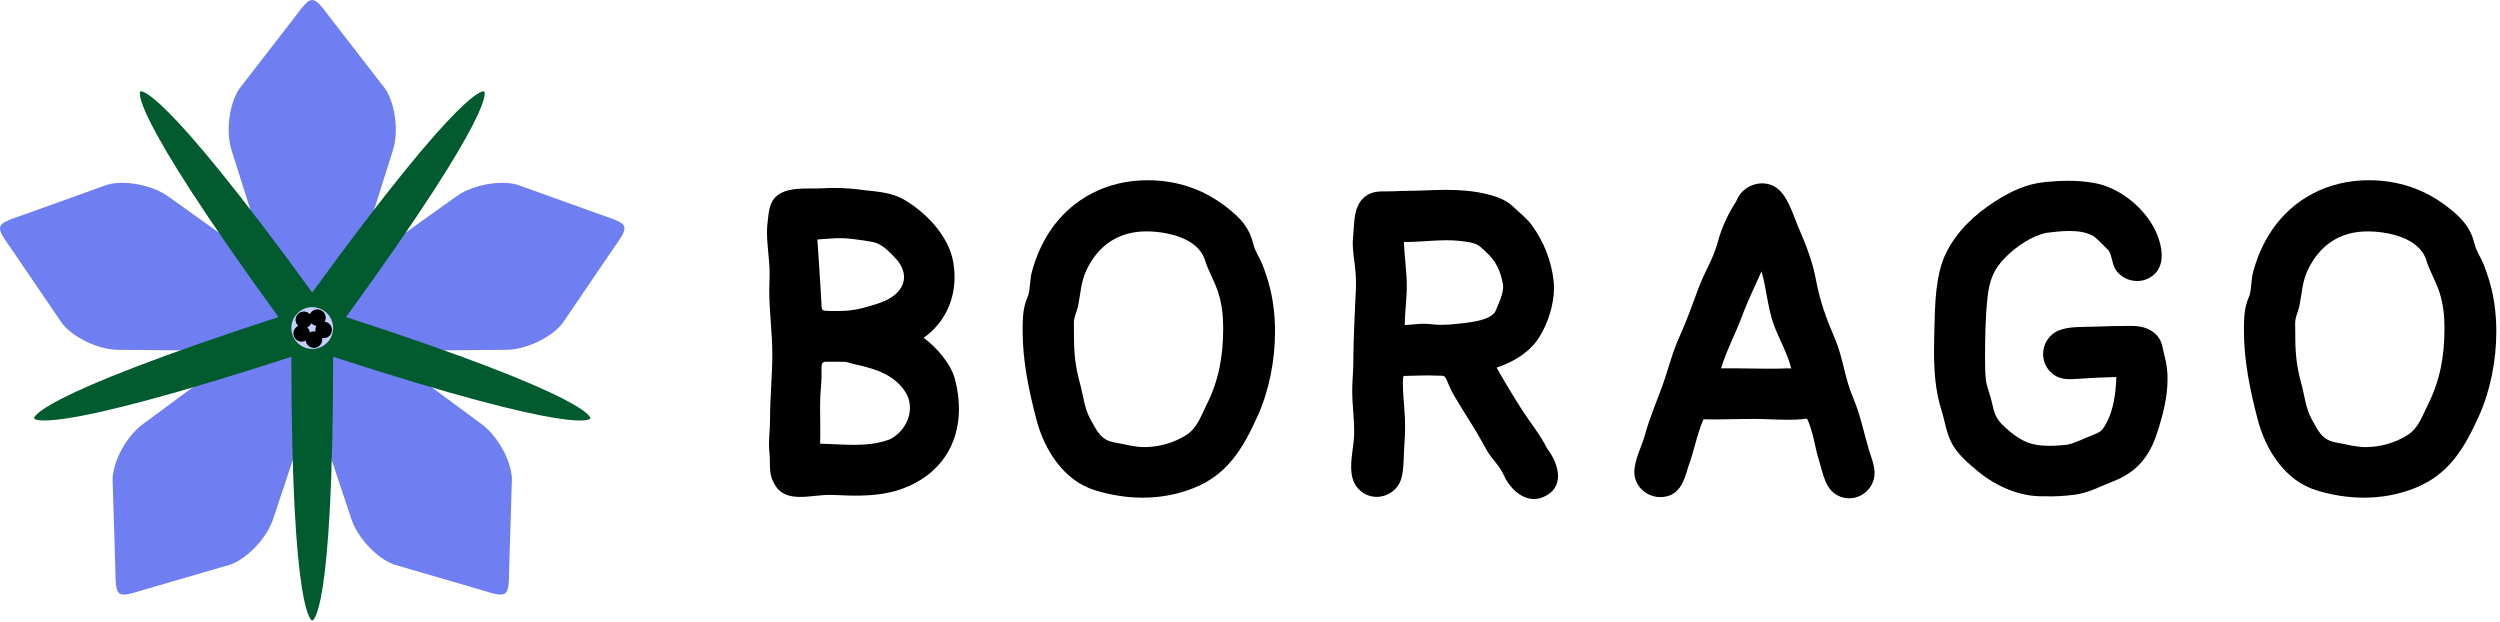 <?xml version="1.0" encoding="UTF-8" standalone="no"?><!DOCTYPE svg PUBLIC "-//W3C//DTD SVG 1.1//EN" "http://www.w3.org/Graphics/SVG/1.1/DTD/svg11.dtd"><svg width="100%" height="100%" viewBox="0 0 575 143" version="1.1" xmlns="http://www.w3.org/2000/svg" xmlns:xlink="http://www.w3.org/1999/xlink" xml:space="preserve" style="fill-rule:evenodd;clip-rule:evenodd;stroke-linejoin:round;stroke-miterlimit:1.414;"><g><g><path d="M76.09,4.262c-4.273,-5.683 -4.273,-5.683 -8.544,0l-12.534,16.187c-2.347,3.564 -3.116,9.982 -1.704,14.264l8.901,28.149c1.411,4.281 6.967,7.784 9.608,7.784c2.643,0 8.198,-3.503 9.609,-7.784l8.902,-28.149c1.41,-4.281 0.643,-10.7 -1.706,-14.264l-12.532,-16.187Z" style="fill:#6f7ef1;fill-rule:nonzero;"/><path d="M5.435,49.388c-6.725,2.308 -6.725,2.308 -2.639,8.126l11.523,16.92c2.662,3.336 8.529,6.05 13.037,6.03l29.521,0.233c4.506,-0.02 9.556,-4.221 10.372,-6.734c0.816,-2.512 -0.799,-8.878 -4.434,-11.543l-24.019,-17.165c-3.636,-2.665 -9.977,-3.919 -14.092,-2.786l-19.269,6.919Z" style="fill:#6f7ef1;fill-rule:nonzero;"/><path d="M26.519,130.528c0.117,7.11 0.117,7.11 6.912,5.021l19.654,-5.727c3.996,-1.502 8.389,-6.244 9.763,-10.537l9.345,-28.004c1.374,-4.293 -1.062,-10.393 -3.2,-11.946c-2.137,-1.552 -8.69,-1.983 -12.349,0.65l-23.745,17.541c-3.659,2.634 -6.812,8.277 -7.006,12.541l0.626,20.461Z" style="fill:#6f7ef1;fill-rule:nonzero;"/><path d="M110.205,135.549c6.795,2.089 6.795,2.089 6.91,-5.021l0.625,-20.462c-0.193,-4.264 -3.347,-9.907 -7.004,-12.541l-23.747,-17.543c-3.656,-2.632 -10.212,-2.202 -12.35,-0.649c-2.137,1.554 -4.571,7.652 -3.198,11.946l9.344,28.004c1.375,4.293 5.769,9.035 9.763,10.537l19.657,5.729Z" style="fill:#6f7ef1;fill-rule:nonzero;"/><path d="M140.839,57.513c4.086,-5.819 4.086,-5.819 -2.639,-8.126l-19.267,-6.918c-4.116,-1.133 -10.457,0.12 -14.091,2.786l-24.022,17.164c-3.634,2.665 -5.249,9.032 -4.433,11.544c0.817,2.513 5.866,6.713 10.373,6.733l29.521,-0.234c4.507,0.02 10.377,-2.693 13.038,-6.028l11.52,-16.921Z" style="fill:#6f7ef1;fill-rule:nonzero;"/><path d="M32.282,21.033c0,0 3.887,-2.824 39.829,46.645c0,0 3.593,4.947 -0.294,7.77c-3.886,2.825 -7.481,-2.123 -7.481,-2.123c-35.94,-49.469 -32.054,-52.292 -32.054,-52.292Z" style="fill:#015b2e;fill-rule:nonzero;"/><path d="M7.848,96.232c0,0 -1.485,-4.568 56.669,-23.463c0,0 5.815,-1.891 7.3,2.679c1.485,4.57 -4.331,6.459 -4.331,6.459c-58.154,18.895 -59.638,14.325 -59.638,14.325Z" style="fill:#015b2e;fill-rule:nonzero;"/><path d="M71.817,142.71c0,0 -4.803,0 -4.805,-61.147c0,0 0,-6.113 4.805,-6.115c4.807,0.002 4.805,6.115 4.805,6.115c0,61.147 -4.805,61.147 -4.805,61.147Z" style="fill:#015b2e;fill-rule:nonzero;"/><path d="M135.788,96.234c0,0 -1.485,4.568 -59.639,-14.327c0,0 -5.815,-1.89 -4.332,-6.459c1.487,-4.568 7.301,-2.679 7.301,-2.679c58.155,18.895 56.67,23.465 56.67,23.465Z" style="fill:#015b2e;fill-rule:nonzero;"/><path d="M111.354,21.033c0,0 3.885,2.823 -32.055,52.291c0,0 -3.594,4.947 -7.482,2.123c-3.885,-2.825 -0.292,-7.771 -0.292,-7.771c35.942,-49.467 39.829,-46.643 39.829,-46.643Z" style="fill:#015b2e;fill-rule:nonzero;"/><circle cx="71.817" cy="75.448" r="4.805" style="fill:#c7cfff;"/><circle cx="69.881" cy="73.555" r="1.903"/><circle cx="69.386" cy="76.68" r="1.903"/><circle cx="72.206" cy="78.116" r="1.903"/><circle cx="74.444" cy="75.878" r="1.903"/><circle cx="73.007" cy="73.059" r="1.903"/></g><g transform="matrix(0.75,0,0,0.75,-402.497,-442.279)"><path d="M829.512,705.979c-1.282,-4.853 -5.662,-9.729 -9.588,-12.684c6.296,-4.507 9.466,-11.249 9.466,-18.614c0,-1.583 -0.147,-3.195 -0.441,-4.82c-1.417,-7.856 -8.464,-15.21 -15.219,-19.033c-3.519,-1.993 -7.582,-2.338 -11.522,-2.747c-3.379,-0.472 -6.516,-0.735 -9.789,-0.735c-1.145,0 -2.307,0.033 -3.502,0.099c-3.81,0.213 -8.349,-0.356 -11.954,1.099c-4.469,1.804 -4.496,5.72 -4.947,9.769c-0.102,0.867 -0.143,1.764 -0.143,2.683c0,4.609 1.037,9.78 0.774,14.494c-0.058,1.058 -0.083,2.12 -0.083,3.185c0,6.513 0.943,13.139 0.943,19.599c0,6.592 -0.691,13.19 -0.691,19.809c0.011,2.574 -0.321,5.321 -0.326,7.8c0,0.833 0.035,1.66 0.127,2.477c0.351,3.086 -0.335,6.596 1.333,9.348c1.667,3.562 4.731,4.387 8.111,4.387c2.919,0 6.077,-0.616 8.775,-0.616c1.349,0 2.715,0.059 4.091,0.116c1.289,0.053 2.587,0.105 3.887,0.105c4.951,0 9.94,-0.42 14.529,-2.099c11.641,-4.263 17.401,-13.544 17.401,-24.516c0,-2.935 -0.412,-5.991 -1.233,-9.105l0.001,-0.001Zm-34.483,-43.237c0.388,-0.053 5.649,0.434 9.527,1.235c2.931,0.606 5.625,3.736 7.568,5.88c1.234,1.742 1.772,3.374 1.772,4.861c0,3.633 -3.207,6.407 -7.321,7.836c-3.284,1.14 -6.802,2.18 -10.283,2.427c-1.112,0.08 -2.226,0.108 -3.339,0.108c-0.587,0 -1.175,-0.008 -1.761,-0.021c-2.705,-0.058 -2.518,-0.009 -2.65,-2.669c-0.318,-6.437 -0.832,-12.833 -1.215,-19.254c2.558,-0.13 5.139,-0.461 7.704,-0.403l-0.002,0Zm14.57,61.657l-0.559,0.218c-3.393,1.196 -6.98,1.508 -10.598,1.508c-3.442,0 -6.913,-0.282 -10.273,-0.352c0.132,-3.553 -0.011,-7.167 -0.011,-10.759c0,-0.441 0.002,-0.882 0.007,-1.322c0.023,-1.859 0.097,-3.71 0.281,-5.541c0.195,-1.917 0.15,-3.808 0.15,-5.742c0,-1.039 0.188,-1.778 1.447,-1.778c1.198,0 3.566,0.02 5.293,0.02c1.32,0 1.857,0.407 3.237,0.713c5.98,1.323 11.834,2.887 15.5,8.19c1.134,1.64 1.637,3.434 1.637,5.209c0,3.965 -2.513,7.829 -6.11,9.637l-0.001,-0.001Z" style="fill-rule:nonzero;"/><path d="M926.18,678.278c-0.618,-2.525 -1.443,-5.079 -2.395,-7.498c-0.803,-2.042 -2.234,-3.988 -2.744,-6.12c-1.234,-5.156 -3.847,-7.968 -7.988,-11.235c-7.287,-5.747 -15.49,-8.447 -24.53,-8.447c-12.229,0 -22.978,5.503 -29.638,15.263c-2.639,3.866 -4.611,8.395 -5.805,12.919c-0.605,2.294 -0.448,4.73 -1.04,6.989c-0.978,2.218 -1.502,4.202 -1.649,6.631c-0.086,1.416 -0.126,2.818 -0.126,4.207c0,9.356 1.836,18.194 4.22,27.338c2.437,9.352 8.385,18.782 17.978,21.733c4.771,1.468 9.696,2.265 14.608,2.265c5.275,0 10.534,-0.919 15.563,-2.913c10.539,-4.177 15.234,-12.268 19.711,-22.143c3.438,-7.586 5.323,-16.891 5.323,-25.877c0,-4.539 -0.481,-8.997 -1.485,-13.11l-0.003,-0.002Zm-14.405,11.918c0,8.66 -1.287,16.097 -5.141,23.741c-1.671,3.317 -2.831,7.009 -6.093,9.12c-3.801,2.46 -8.494,3.76 -12.968,3.76c-3.131,0 -5.893,-0.884 -9.052,-1.42c-4.355,-0.738 -5.415,-3.494 -7.456,-7.115c-1.884,-3.342 -2.223,-7.458 -3.238,-11.115c-1.281,-4.612 -1.801,-8.8 -1.801,-13.686c0,-1.542 -0.043,-3.079 -0.043,-4.627c0,-2.068 0.912,-3.428 1.319,-5.455c0.774,-3.869 0.824,-7.276 2.578,-10.938c3.649,-7.622 9.883,-11.795 18.309,-11.795c6.142,0 15.853,1.919 17.989,8.801c1.06,3.418 2.964,6.495 4.069,9.92c1.121,3.475 1.525,7.153 1.525,10.811l0.003,-0.002Z" style="fill-rule:nonzero;"/><path d="M1011.1,727.231c-2.067,-4.196 -5.187,-7.935 -7.709,-11.869c-2.691,-4.208 -5.317,-8.568 -7.774,-12.924c5.161,-1.729 10.036,-4.572 13.026,-9.233c2.687,-4.213 4.574,-10.029 4.574,-15.196c0,-0.681 -0.033,-1.352 -0.1,-2.006c-0.65,-6.236 -2.99,-12.151 -6.669,-17.208c-1.534,-2.123 -3.809,-3.868 -5.707,-5.683c-2.197,-2.114 -5.122,-3.15 -8.034,-3.861c-4.206,-1.03 -8.401,-1.324 -12.634,-1.324c-2.335,0 -4.681,0.09 -7.047,0.195c-2.99,0.133 -5.993,0.067 -8.983,0.241c-2.626,0.152 -5.382,-0.355 -7.787,0.985c-4.719,2.634 -4.186,8.505 -4.654,13.147c-0.064,0.609 -0.091,1.221 -0.091,1.836c0,3.011 0.655,6.08 0.871,9.045c0.075,1.1 0.113,2.202 0.113,3.305c0,0.612 -0.012,1.224 -0.035,1.837c-0.051,1.753 -0.745,13.876 -0.78,22.39c-0.011,2.889 -0.339,5.759 -0.339,8.642c0,4.567 0.726,9.025 0.586,13.564c-0.098,2.872 -0.908,6.4 -0.908,9.685c0,2.848 0.609,5.513 2.819,7.41c1.484,1.277 3.254,1.863 4.998,1.863c3.406,0 6.723,-2.235 7.651,-5.929c0.793,-3.175 0.585,-6.96 0.858,-10.235c0.148,-1.728 0.218,-3.47 0.218,-5.213c0,-2.079 -0.099,-4.159 -0.282,-6.217c-0.061,-0.598 -0.405,-4.689 -0.405,-7.301c0,-1.266 0.08,-2.184 0.314,-2.184c3.445,-0.036 6.552,-0.266 10.023,-0.096c2.301,0.113 2.444,-0.366 3.328,1.837c0.65,1.615 1.352,3.153 2.262,4.641c1.716,2.843 3.406,5.685 5.213,8.479c1.703,2.622 3.12,5.408 4.68,8.099c1.534,2.631 3.822,4.525 5.083,7.38c1.448,3.366 4.982,7.406 9.293,7.406c0.951,0 1.94,-0.196 2.953,-0.641c3.228,-1.416 4.432,-3.8 4.432,-6.4c0,-2.899 -1.496,-6.067 -3.353,-8.465l-0.004,-0.002Zm-27.582,-38.216c-1.594,0.189 -3.171,0.306 -4.749,0.306c-1.178,0 -2.357,-0.065 -3.545,-0.215c-0.652,-0.082 -1.286,-0.114 -1.907,-0.114c-1.964,0 -3.818,0.32 -5.853,0.386c0,-3.974 0.614,-7.902 0.614,-11.847c0,-4.576 -0.723,-9.066 -0.887,-13.634c0.762,0.019 2.24,-0.01 2.459,-0.012c3.611,-0.13 7.158,-0.501 10.703,-0.501c2.428,0 4.833,0.214 7.224,0.679c2.535,0.495 2.912,1.257 4.706,2.835c3.159,2.782 4.55,5.959 5.317,10.138c0.273,2.724 -1.677,6.432 -2.249,7.923c-1.352,3.218 -8.97,3.718 -11.83,4.057l-0.003,-0.001Zm-13.867,-25.129c-0.148,0.005 -0.296,0.011 -0.445,0.014c0.422,-0.011 0.53,-0.015 0.444,-0.015l0.001,0.001Z" style="fill-rule:nonzero;"/><path d="M1111.53,734.737c0,-2.407 -1.065,-4.86 -1.78,-7.267c-1.585,-5.375 -2.635,-10.745 -4.853,-15.914c-2.505,-5.837 -3.074,-12.342 -5.587,-18.168c-2.588,-5.999 -4.544,-11.338 -5.744,-17.828c-1.077,-5.836 -3.221,-11.11 -5.531,-16.48c-1.668,-3.927 -3.37,-10.144 -7.318,-12.246c-1.158,-0.617 -2.409,-0.903 -3.651,-0.903c-3.393,0 -6.725,2.132 -7.942,5.48c-2.403,3.6 -4.563,8.241 -5.643,12.443c-1.259,4.895 -4.101,9.27 -5.86,14.003c-1.891,5.091 -3.679,10.191 -5.934,15.135c-2.28,4.998 -3.488,10.308 -5.378,15.45c-1.782,4.849 -3.781,9.481 -5.143,14.485c-0.94,3.451 -3.308,7.803 -3.308,11.566c0,4.347 3.828,7.657 7.896,7.657c5.841,0 7.315,-4.735 8.586,-9.131c1.818,-4.831 2.664,-9.971 4.715,-14.716c5.211,0.096 10.434,-0.128 15.647,-0.126c3.397,0 6.862,0.26 10.294,0.26c1.444,0 2.882,-0.046 4.306,-0.176c0.604,-0.054 0.955,-0.167 1.202,-0.167c0.352,0 0.492,0.23 0.851,1.189c0.454,1.214 0.863,2.447 1.19,3.702c0.693,2.673 1.088,5.245 1.939,7.907c1.341,4.194 1.862,9.307 6.505,11.103c0.918,0.355 1.85,0.52 2.762,0.52c4.089,0 7.781,-3.326 7.781,-7.776l-0.002,-0.002Zm-29.895,-31.976c-5.716,0.05 -11.448,-0.157 -17.172,-0.109c1.623,-5.417 4.507,-10.77 6.476,-16.115c1.853,-5.035 3.969,-9.079 5.916,-13.615c1.559,5.316 1.856,11.036 3.734,16.235c1.639,4.538 4.256,8.87 5.374,13.535c-1.446,-0.065 -2.882,0.058 -4.327,0.071l-0.001,-0.002Z" style="fill-rule:nonzero;"/><path d="M1200.52,699.151c-0.611,-2.271 -0.641,-4.503 -2.245,-6.405c-2.104,-2.493 -5.111,-3.093 -8.203,-3.093c-3.686,0 -7.37,0.063 -11.042,0.223c-3.388,0.148 -7.8,-0.146 -10.975,1.15c-3.136,1.281 -4.84,4.251 -4.84,7.258c0,2.12 0.848,4.259 2.638,5.836c1.707,1.504 3.602,1.865 5.647,1.865c0.701,0 1.418,-0.041 2.153,-0.095c4.012,-0.291 8.004,-0.478 12.026,-0.568c-0.172,4.804 -0.777,9.97 -3.129,14.267c-1.287,2.351 -1.832,2.654 -4.424,3.647c-2.541,0.975 -4.918,2.305 -7.606,2.863c-1.741,0.168 -3.577,0.326 -5.407,0.326c-2.666,0 -5.323,-0.336 -7.665,-1.47c-2.298,-1.113 -4.052,-2.538 -5.928,-4.239c-2.501,-2.27 -3.2,-3.802 -3.889,-7.12c-0.506,-2.442 -1.51,-4.729 -1.95,-7.186c-0.23,-2.161 -0.267,-4.331 -0.267,-6.506c0,-6.284 0.078,-12.422 0.718,-18.636c0.568,-5.509 1.822,-9.019 5.837,-12.95c3.167,-3.101 7.984,-6.403 12.394,-7.229c2.086,-0.245 4.53,-0.552 6.95,-0.552c2.712,0 5.393,0.385 7.507,1.676c1.575,1.329 3.073,2.837 4.498,4.324c1.208,1.913 0.973,4.359 2.39,6.235c1.514,2.003 3.933,3.114 6.363,3.114c1.311,0 2.625,-0.323 3.801,-1.004c2.768,-1.602 3.712,-4.093 3.712,-6.787c0,-1.433 -0.268,-2.925 -0.671,-4.37c-2.365,-8.476 -11.158,-16.259 -19.782,-17.858c-2.752,-0.511 -5.515,-0.716 -8.282,-0.716c-2.31,0 -4.624,0.143 -6.938,0.371c-5.899,0.581 -10.586,2.854 -15.52,6.008c-6.097,3.897 -11.622,9.085 -14.874,15.646c-3.383,6.822 -3.438,15.867 -3.634,23.356c-0.06,2.314 -0.118,4.624 -0.118,6.927c0,6.059 0.404,12.06 2.249,17.914c1.05,3.33 1.43,6.632 2.972,9.825c1.735,3.592 5.311,6.637 8.331,9.121c5.532,4.55 12.878,7.795 20.113,7.567c3.165,0.147 6.437,-0.07 9.574,-0.486c4.155,-0.551 7.705,-2.536 11.564,-4.022c7.356,-2.834 11.256,-7.581 13.678,-15.075c1.664,-5.147 3.138,-10.768 3.138,-16.312c0,-2.308 -0.254,-4.602 -0.858,-6.844l-0.006,0.004Z" style="fill-rule:nonzero;"/><path d="M1300.71,678.278c-0.618,-2.525 -1.443,-5.079 -2.395,-7.498c-0.803,-2.042 -2.234,-3.988 -2.744,-6.12c-1.234,-5.156 -3.847,-7.968 -7.988,-11.235c-7.287,-5.747 -15.49,-8.447 -24.53,-8.447c-12.229,0 -22.978,5.503 -29.638,15.263c-2.639,3.866 -4.611,8.395 -5.805,12.919c-0.605,2.294 -0.448,4.73 -1.04,6.989c-0.978,2.218 -1.502,4.202 -1.649,6.631c-0.086,1.416 -0.126,2.818 -0.126,4.207c0,9.356 1.836,18.194 4.22,27.338c2.437,9.352 8.385,18.782 17.978,21.733c4.771,1.468 9.696,2.265 14.608,2.265c5.275,0 10.534,-0.919 15.563,-2.913c10.539,-4.177 15.234,-12.268 19.711,-22.143c3.438,-7.586 5.323,-16.891 5.323,-25.877c0,-4.539 -0.481,-8.997 -1.485,-13.11l-0.003,-0.002Zm-14.405,11.918c0,8.66 -1.287,16.097 -5.141,23.741c-1.671,3.317 -2.831,7.009 -6.093,9.12c-3.801,2.46 -8.494,3.76 -12.968,3.76c-3.131,0 -5.893,-0.884 -9.052,-1.42c-4.355,-0.738 -5.415,-3.494 -7.456,-7.115c-1.884,-3.342 -2.223,-7.458 -3.238,-11.115c-1.281,-4.612 -1.801,-8.8 -1.801,-13.686c0,-1.542 -0.043,-3.079 -0.043,-4.627c0,-2.068 0.912,-3.428 1.319,-5.455c0.774,-3.869 0.824,-7.276 2.578,-10.938c3.649,-7.622 9.883,-11.795 18.309,-11.795c6.142,0 15.853,1.919 17.989,8.801c1.06,3.418 2.964,6.495 4.069,9.92c1.121,3.475 1.525,7.153 1.525,10.811l0.003,-0.002Z" style="fill-rule:nonzero;"/></g></g></svg>